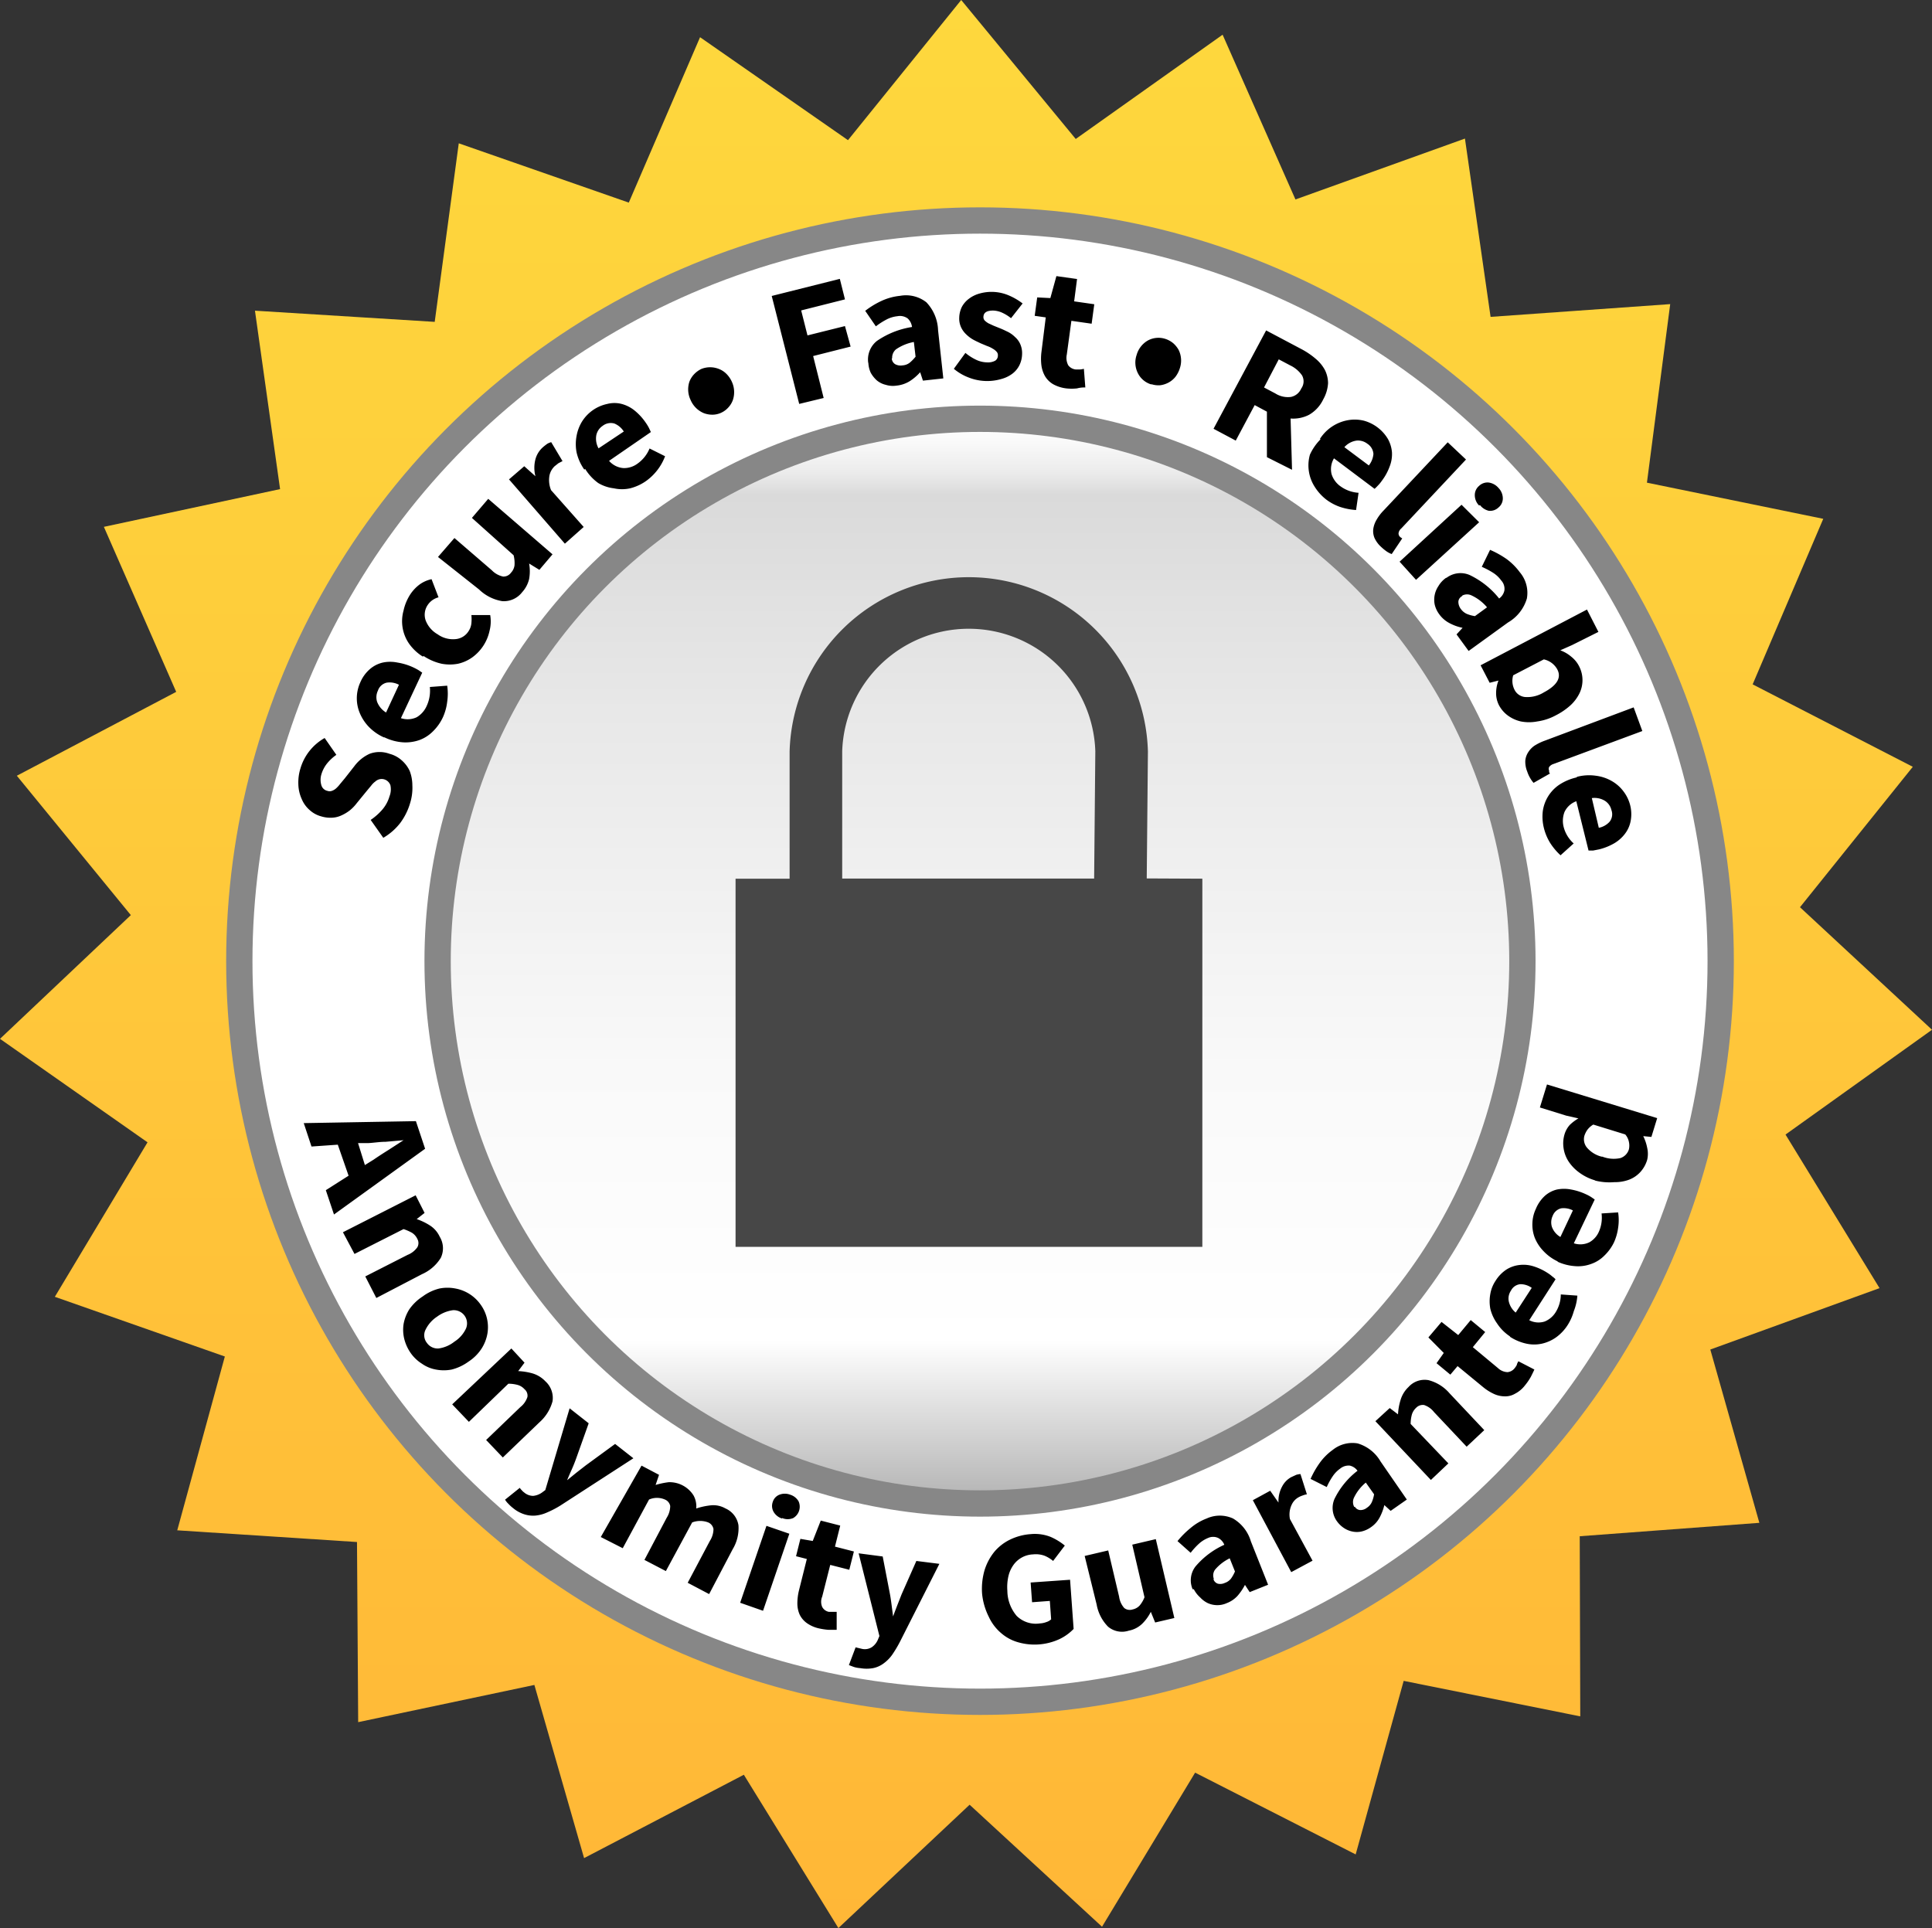 <svg id="Ebene_1" data-name="Ebene 1" xmlns="http://www.w3.org/2000/svg" xmlns:xlink="http://www.w3.org/1999/xlink" viewBox="0 0 146.93 146.64"><rect x="0" y="0" width="146.93" height="146.64" fill="#333333" stroke="none"/><defs><style>.cls-1{fill:url(#Unbenannter_Verlauf);}.cls-2{fill:#fff;}.cls-2,.cls-3{stroke:#878787;stroke-miterlimit:10;stroke-width:2px;}.cls-3{fill:url(#Unbenannter_Verlauf_2);}.cls-4{fill:#474747;}</style><linearGradient id="Unbenannter_Verlauf" x1="97.78" y1="25.08" x2="97.78" y2="171.72" gradientTransform="matrix(1, 0, 0, -1, -24.31, 171.72)" gradientUnits="userSpaceOnUse"><stop offset="0" stop-color="#ffb737"/><stop offset="1" stop-color="#fed83d"/></linearGradient><linearGradient id="Unbenannter_Verlauf_2" x1="98.84" y1="57.37" x2="98.84" y2="139.87" gradientTransform="matrix(1, 0, 0, -1, -24.31, 171.72)" gradientUnits="userSpaceOnUse"><stop offset="0" stop-color="#b2b2b2"/><stop offset="0.15" stop-color="#fff"/><stop offset="0.4" stop-color="#f9f9f9"/><stop offset="0.73" stop-color="#e8e8e8"/><stop offset="0.93" stop-color="#dadada"/><stop offset="0.95" stop-color="#ebebeb"/><stop offset="0.98" stop-color="#fafafa"/><stop offset="1" stop-color="#fff"/></linearGradient></defs><title>AEM_Siegel</title><g id="Ebene_2" data-name="Ebene 2"><polygon class="cls-1" points="142.94 97.97 130.07 102.64 133.8 115.82 120.14 116.84 120.18 130.54 106.75 127.84 103.1 141.04 90.89 134.82 83.81 146.54 73.74 137.26 63.76 146.64 56.57 134.98 44.42 141.32 40.64 128.15 27.24 130.98 27.15 117.28 13.48 116.39 17.1 103.17 4.17 98.63 11.22 86.88 0 79.01 9.95 69.6 1.28 59 13.4 52.62 7.9 40.07 21.3 37.2 19.39 23.63 33.06 24.48 34.89 10.9 47.82 15.41 53.24 2.83 64.49 10.66 73.1 0 81.81 10.57 92.98 2.64 98.52 15.17 111.41 10.54 113.36 24.1 127.02 23.13 125.25 36.71 138.66 39.46 133.29 52.05 145.47 58.32 136.89 69 146.93 78.32 135.79 86.29 142.94 97.97"/><circle class="cls-2" cx="74.53" cy="73.1" r="56.33"/><circle class="cls-3" cx="74.53" cy="73.1" r="41.25"/><path class="cls-4" d="M111.52,91.09l.09-9.65h0a13.63,13.63,0,0,0-27.25,0v9.67H80.25v28h35.5v-28ZM88.36,81.42a9.63,9.63,0,0,1,19.25,0l-.09,9.68H88.36Z" transform="translate(-24.31 -24.28)"/><path d="M52.5,86.64a4.46,4.46,0,0,0,.89-.79,2.7,2.7,0,0,0,.54-1A1.46,1.46,0,0,0,54,84a.71.71,0,0,0-.49-.45.69.69,0,0,0-.35,0,.73.73,0,0,0-.31.17,1.52,1.52,0,0,0-.31.31l-.35.42-.76.93a3.08,3.08,0,0,1-.5.52,3,3,0,0,1-.62.38,1.88,1.88,0,0,1-.73.19,2.39,2.39,0,0,1-.84-.1,2.11,2.11,0,0,1-.88-.48,2.24,2.24,0,0,1-.6-.83A2.87,2.87,0,0,1,47,83.94a3.6,3.6,0,0,1,.16-1.22A3.93,3.93,0,0,1,49,80.41l.89,1.28a3.44,3.44,0,0,0-.71.66,2.44,2.44,0,0,0-.43.83,1.43,1.43,0,0,0,0,.82.61.61,0,0,0,.46.43.5.5,0,0,0,.34,0,.94.94,0,0,0,.32-.19,2.5,2.5,0,0,0,.31-.34l.35-.42.73-.93a3,3,0,0,1,1.16-.94,2.18,2.18,0,0,1,1.51,0,2.22,2.22,0,0,1,.91.48,2.44,2.44,0,0,1,.63.83,3.08,3.08,0,0,1,.2,1.08,3.91,3.91,0,0,1-.17,1.36,4.75,4.75,0,0,1-.75,1.51A4.47,4.47,0,0,1,53.46,88Zm1-6.28a3.72,3.72,0,0,1-1.17-.83,3.42,3.42,0,0,1-.68-1.07,2.91,2.91,0,0,1,.06-2.28,2.76,2.76,0,0,1,.72-1,2.27,2.27,0,0,1,1-.51,2.72,2.72,0,0,1,1.1,0,4.56,4.56,0,0,1,1.61.58l.28.19L54.8,78.9a1.61,1.61,0,0,0,1.2-.07,1.87,1.87,0,0,0,.76-.86A2.75,2.75,0,0,0,57,76.53l1.32-.1a4.16,4.16,0,0,1,0,1.22A4,4,0,0,1,58,78.82a3.63,3.63,0,0,1-.75,1.07,2.82,2.82,0,0,1-1,.66,3.17,3.17,0,0,1-1.26.19,3.8,3.8,0,0,1-1.44-.38Zm1.15-4a1.51,1.51,0,0,0-.93-.16.92.92,0,0,0-.67.61,1.14,1.14,0,0,0-.06.85,1.64,1.64,0,0,0,.68.81Zm1.82-2.14a3.61,3.61,0,0,1-1.06-1,3,3,0,0,1-.41-2.5,3.71,3.71,0,0,1,.49-1.2,3,3,0,0,1,.75-.8,2.45,2.45,0,0,1,.89-.39l.53,1.38a1.41,1.41,0,0,0-.8.55,1.32,1.32,0,0,0-.18,1.2,2.05,2.05,0,0,0,.91,1.06,2,2,0,0,0,1.35.37,1.29,1.29,0,0,0,1-.6,1.32,1.32,0,0,0,.22-.61,3.21,3.21,0,0,0,0-.62h1.43a2.86,2.86,0,0,1-.05,1.2,3.37,3.37,0,0,1-1.29,2,3,3,0,0,1-1.1.5,3.34,3.34,0,0,1-1.26,0,4.07,4.07,0,0,1-1.37-.59Zm1.15-7.58,1.25-1.44,2.84,2.45a1.68,1.68,0,0,0,.86.48.7.7,0,0,0,.6-.29,1,1,0,0,0,.27-.57,2.42,2.42,0,0,0-.07-.76L60.2,63.67l1.24-1.45,4.89,4.22-1,1.18-.78-.48h0a3.34,3.34,0,0,1,0,1.18,2.26,2.26,0,0,1-.53,1A1.75,1.75,0,0,1,62.5,70a3.3,3.3,0,0,1-1.76-.89Zm5.4-5.9,1.16-1,.85.76h0a2.56,2.56,0,0,1,0-1.29,1.87,1.87,0,0,1,.54-.89c.11-.1.23-.19.35-.28a1.2,1.2,0,0,1,.31-.13l.86,1.44-.31.16-.29.23a1.37,1.37,0,0,0-.39.69,2,2,0,0,0,.12,1.13l2.48,2.8-1.43,1.27ZM68.75,60a3.7,3.7,0,0,1-.59-1.31,3.34,3.34,0,0,1,0-1.26,3.14,3.14,0,0,1,.42-1.1A3,3,0,0,1,70.5,55a2.19,2.19,0,0,1,1.08,0,2.64,2.64,0,0,1,1,.51,4.32,4.32,0,0,1,.84.92,3.45,3.45,0,0,1,.25.41l.14.3-3.18,2.19a1.6,1.6,0,0,0,1.09.55,1.71,1.71,0,0,0,1.09-.35,2.65,2.65,0,0,0,.9-1.14l1.18.59a4.09,4.09,0,0,1-1.47,1.9,3.67,3.67,0,0,1-1.19.54,2.84,2.84,0,0,1-1.23,0,3,3,0,0,1-1.19-.4,3.71,3.71,0,0,1-1-1.08Zm3-2.9a1.53,1.53,0,0,0-.72-.61,1,1,0,0,0-.89.18,1.13,1.13,0,0,0-.48.71,1.51,1.51,0,0,0,.17,1Zm7.41-1.43a1.6,1.6,0,0,1-.68.15,1.82,1.82,0,0,1-.65-.12,1.88,1.88,0,0,1-1-1,1.86,1.86,0,0,1-.09-1.39,1.71,1.71,0,0,1,.35-.56,1.88,1.88,0,0,1,.56-.41,1.8,1.8,0,0,1,1.33,0,1.65,1.65,0,0,1,.57.37,2,2,0,0,1,.42.61,1.89,1.89,0,0,1,.08,1.37,1.64,1.64,0,0,1-.35.58,1.66,1.66,0,0,1-.44.35ZM83,46.79l5.18-1.3.39,1.56-3.33.84.48,1.9,2.85-.71L89,50.64l-2.85.72.8,3.19L85.09,55Zm7.34,5.09A1.8,1.8,0,0,1,91,50.21a6.47,6.47,0,0,1,2.67-1.06,1.07,1.07,0,0,0-.33-.65,1,1,0,0,0-.78-.17,2.3,2.3,0,0,0-.81.24,5.56,5.56,0,0,0-.83.53l-.81-1.18a6.42,6.42,0,0,1,1.23-.75,4.41,4.41,0,0,1,1.42-.39,2.51,2.51,0,0,1,2,.49,3.23,3.23,0,0,1,.89,2.12l.4,3.67-1.55.17-.21-.64h0a3.8,3.8,0,0,1-.81.69,2.37,2.37,0,0,1-1,.33,1.8,1.8,0,0,1-.8-.06,1.65,1.65,0,0,1-.7-.35,2.27,2.27,0,0,1-.45-.57,2,2,0,0,1-.18-.75Zm1.79-.34a.55.55,0,0,0,.26.44.87.87,0,0,0,.55.09,1,1,0,0,0,.55-.2,3.26,3.26,0,0,0,.45-.46l-.13-1.12a3.54,3.54,0,0,0-1.36.56.83.83,0,0,0-.29.69Zm5.6-.42a3.78,3.78,0,0,0,.83.53,2,2,0,0,0,.81.19,1.14,1.14,0,0,0,.63-.13.46.46,0,0,0,.2-.4.37.37,0,0,0-.1-.28,1.09,1.09,0,0,0-.29-.23,2,2,0,0,0-.42-.2l-.48-.2c-.19-.09-.39-.18-.59-.29a2.55,2.55,0,0,1-.53-.4,1.74,1.74,0,0,1-.39-.54,1.58,1.58,0,0,1-.14-.71,2,2,0,0,1,.19-.82A1.88,1.88,0,0,1,98,47a2.34,2.34,0,0,1,.79-.39,3.34,3.34,0,0,1,2.29.16,4.78,4.78,0,0,1,1,.59l-.88,1.12a3.2,3.2,0,0,0-.68-.42,1.78,1.78,0,0,0-.68-.16c-.48,0-.73.15-.74.49a.38.38,0,0,0,.1.27,1.46,1.46,0,0,0,.28.21l.39.18.47.19c.21.08.41.18.62.28a2.07,2.07,0,0,1,.54.39,1.52,1.52,0,0,1,.4.54,1.7,1.7,0,0,1,.14.77,2,2,0,0,1-.19.81,1.83,1.83,0,0,1-.52.65,2.42,2.42,0,0,1-.85.42A3.83,3.83,0,0,1,98,53a3.9,3.9,0,0,1-1.15-.67Zm6.11-2.7L103,48.3l.19-1.4,1,.05.46-1.67,1.57.22L106,47.2l1.53.22-.2,1.48-1.54-.22-.35,2.57a1.2,1.2,0,0,0,.11.81.81.81,0,0,0,.57.32h.32a1.57,1.57,0,0,0,.3-.05l.11,1.42a2.13,2.13,0,0,0-.63.07,3.75,3.75,0,0,1-.82,0,2.73,2.73,0,0,1-1-.32,1.75,1.75,0,0,1-.61-.6,2.27,2.27,0,0,1-.28-.83,4.18,4.18,0,0,1,0-1Zm8,5.09a1.67,1.67,0,0,1-1-.86,1.8,1.8,0,0,1-.18-.65,1.77,1.77,0,0,1,.09-.72,1.84,1.84,0,0,1,.85-1.1,1.69,1.69,0,0,1,1.32-.13,1.81,1.81,0,0,1,.61.33,1.92,1.92,0,0,1,.42.52,1.84,1.84,0,0,1,.09,1.38,2.1,2.1,0,0,1-.33.65,1.69,1.69,0,0,1-.52.44,1.85,1.85,0,0,1-.64.21,1.73,1.73,0,0,1-.64-.07Zm8.82,5.54V55.59l-.93-.5-1.44,2.7-1.69-.9,4-7.48,2.7,1.43a5.82,5.82,0,0,1,1.06.72,2.94,2.94,0,0,1,.71.86,2.3,2.3,0,0,1,.24,1,2.84,2.84,0,0,1-.37,1.24,2.66,2.66,0,0,1-1.08,1.17,2.62,2.62,0,0,1-1.4.28l.11,3.9Zm-.22-5.3.87.46a1.78,1.78,0,0,0,1.17.26,1.09,1.09,0,0,0,.79-.64.93.93,0,0,0,.06-1,2.28,2.28,0,0,0-.9-.76l-.87-.46Zm4.24,3.93a3.19,3.19,0,0,1,2.19-1.45,2.94,2.94,0,0,1,1.18.05,3.08,3.08,0,0,1,1.82,1.4,2.52,2.52,0,0,1,.3,1,2.56,2.56,0,0,1-.18,1.09,4.14,4.14,0,0,1-.6,1.09,2.6,2.6,0,0,1-.3.36c-.1.11-.18.18-.24.24l-3.09-2.32a1.6,1.6,0,0,0-.18,1.21,1.79,1.79,0,0,0,.68.92,2.62,2.62,0,0,0,1.37.49l-.19,1.31a4.9,4.9,0,0,1-1.2-.23,3.85,3.85,0,0,1-1.06-.56,3.74,3.74,0,0,1-.9-1,3,3,0,0,1-.43-1.16,3,3,0,0,1,.08-1.26,4,4,0,0,1,.82-1.18Zm3.73,2a1.63,1.63,0,0,0,.35-.87,1,1,0,0,0-.46-.78,1.16,1.16,0,0,0-.82-.24,1.53,1.53,0,0,0-.93.5Zm6-1.76,1.39,1.31-4.92,5.24a.58.58,0,0,0-.21.37.38.38,0,0,0,.09.25l.08.07.11.07-.8,1.19a1.85,1.85,0,0,1-.37-.19,3.83,3.83,0,0,1-.44-.36,2.1,2.1,0,0,1-.5-.68,1.36,1.36,0,0,1-.09-.69,1.91,1.91,0,0,1,.25-.69,3.41,3.41,0,0,1,.54-.71Zm1.05,4.75L136.8,64,132,68.38,130.75,67Zm1.34.06a1.11,1.11,0,0,1-.33-.78.9.9,0,0,1,.32-.71.92.92,0,0,1,.74-.26,1.2,1.2,0,0,1,.74.41,1.15,1.15,0,0,1,.33.77.88.88,0,0,1-.32.71.93.93,0,0,1-.74.26,1.19,1.19,0,0,1-.68-.44Zm-2.51,5.52a1.76,1.76,0,0,1,1.78-.24,6.34,6.34,0,0,1,2.25,1.79,1,1,0,0,0,.4-.61.93.93,0,0,0-.24-.76,2.24,2.24,0,0,0-.61-.58,6,6,0,0,0-.87-.46l.63-1.29a7.08,7.08,0,0,1,1.26.7,4.74,4.74,0,0,1,1,1,2.42,2.42,0,0,1,.54,2A3.13,3.13,0,0,1,139,71.62l-3,2.17-.92-1.26.46-.5h0a3.63,3.63,0,0,1-1-.36,2.22,2.22,0,0,1-.78-.68,2,2,0,0,1-.34-.73,1.85,1.85,0,0,1,.28-1.4,2,2,0,0,1,.61-.65Zm1.18,1.39a.5.5,0,0,0-.25.43.92.92,0,0,0,.19.53,1.15,1.15,0,0,0,.45.37,2.72,2.72,0,0,0,.62.17l.92-.67a3.43,3.43,0,0,0-1.17-.9.78.78,0,0,0-.7,0Zm9.53,1,.87,1.7-2,1-.9.4a2.73,2.73,0,0,1,.84.49,2.18,2.18,0,0,1,.58.7,2.3,2.3,0,0,1,.05,2.06,3.1,3.1,0,0,1-.68.92,5.07,5.07,0,0,1-1.12.77,4.17,4.17,0,0,1-1.42.47,3.29,3.29,0,0,1-1.25,0,2.68,2.68,0,0,1-1-.46,2.32,2.32,0,0,1-.67-.79,2,2,0,0,1-.21-.86,2.64,2.64,0,0,1,.18-1h0l-.67.17-.69-1.33Zm-5.61,5a1.49,1.49,0,0,0,.1,1.1,1,1,0,0,0,.78.55,2.38,2.38,0,0,0,1.45-.35c1-.53,1.38-1.13,1-1.79a1.54,1.54,0,0,0-1-.72Zm9.16,2.44.66,1.8-6.74,2.5a.65.65,0,0,0-.35.24.3.3,0,0,0,0,.26V83a.26.26,0,0,0,.07.11l-1.25.71a2,2,0,0,1-.24-.33,2.45,2.45,0,0,1-.24-.52,2,2,0,0,1-.15-.83,1.41,1.41,0,0,1,.23-.66A1.7,1.7,0,0,1,141,81a4,4,0,0,1,.8-.39Zm-4.3,5.28a3.63,3.63,0,0,1,1.43-.08,3.21,3.21,0,0,1,1.2.4,2.9,2.9,0,0,1,.89.78,2.94,2.94,0,0,1,.5,1,2.79,2.79,0,0,1,.06,1.22,2.29,2.29,0,0,1-.43,1,2.8,2.8,0,0,1-.83.74,4.39,4.39,0,0,1-1.15.46l-.46.09h-.34l-.93-3.75a1.58,1.58,0,0,0-.9.82,1.89,1.89,0,0,0-.06,1.15,2.54,2.54,0,0,0,.76,1.24l-1,.9a4.75,4.75,0,0,1-.79-.94,4,4,0,0,1-.47-1.11,3.55,3.55,0,0,1-.09-1.3,2.91,2.91,0,0,1,1.23-2,4,4,0,0,1,1.33-.57Zm1.65,3.88a1.5,1.5,0,0,0,.82-.46.92.92,0,0,0,.14-.89,1.14,1.14,0,0,0-.49-.7,1.52,1.52,0,0,0-1-.21Z" transform="translate(-24.31 -24.28)"/><path d="M50.82,113.7,50,111.34l-2,.14-.59-1.78,8.53-.15.7,2.1-6.93,5-.62-1.85Zm1.24-.81.66-.41c.35-.24.72-.48,1.12-.73L55,111h0l-1.36.12c-.46,0-.91.08-1.33.1h-.77Zm3.86,2.3.68,1.34L56,117h0a4.6,4.6,0,0,1,1,.48,2,2,0,0,1,.75.86,1.68,1.68,0,0,1,.08,1.61,3.19,3.19,0,0,1-1.43,1.24L52.93,123l-.84-1.64,3.22-1.64a1.63,1.63,0,0,0,.74-.58.64.64,0,0,0,0-.63,1.1,1.1,0,0,0-.41-.47,3.65,3.65,0,0,0-.64-.28l-3.73,1.89L50.39,118Zm.54,7.69a3.54,3.54,0,0,1,1.27-.6,3.13,3.13,0,0,1,1.22,0,3,3,0,0,1,1.07.42,3,3,0,0,1,.84.8,2.92,2.92,0,0,1,.52,2.2,3.11,3.11,0,0,1-.44,1.14,3.4,3.4,0,0,1-1,1,3.71,3.71,0,0,1-1.27.6,3.13,3.13,0,0,1-1.22,0A2.64,2.64,0,0,1,56.4,128a3,3,0,0,1-.84-.79,3.3,3.3,0,0,1-.48-1A2.91,2.91,0,0,1,55,125a3.11,3.11,0,0,1,.44-1.14A3.66,3.66,0,0,1,56.46,122.88Zm1.09,1.54a2.5,2.5,0,0,0-.88,1,.93.93,0,0,0,.11,1,1,1,0,0,0,.88.42,2.48,2.48,0,0,0,1.21-.52,2.37,2.37,0,0,0,.88-1,1,1,0,0,0-.53-1.31,1,1,0,0,0-.47-.08A2.6,2.6,0,0,0,57.55,124.42Zm5.65,2.42,1,1.08-.48.64h0a4.87,4.87,0,0,1,1.07.17,2.21,2.21,0,0,1,1,.61,1.7,1.7,0,0,1,.54,1.52,3.29,3.29,0,0,1-1,1.6l-2.78,2.67-1.27-1.33,2.6-2.5a1.62,1.62,0,0,0,.54-.77.63.63,0,0,0-.22-.59,1.09,1.09,0,0,0-.53-.33,2.74,2.74,0,0,0-.7-.09l-3,2.9-1.27-1.33Zm.8,10.79a.75.75,0,0,0,.16.15,1.06,1.06,0,0,0,.7.27,1.39,1.39,0,0,0,.65-.24l.27-.2,1.85-6.22,1.45,1.14-.94,2.64c-.1.28-.21.56-.33.83s-.25.56-.37.86h0l.7-.57.72-.56,2.23-1.63,1.39,1.09-5.56,3.6a7.29,7.29,0,0,1-1,.52,2.79,2.79,0,0,1-.9.24,2.18,2.18,0,0,1-.84-.1,2.53,2.53,0,0,1-.85-.47,2.82,2.82,0,0,1-.36-.33,1.48,1.48,0,0,1-.25-.31l1.12-.9A1,1,0,0,0,64,137.63Zm9.1-1.88,1.33.7-.26.77h0a5.74,5.74,0,0,1,1-.21,2.16,2.16,0,0,1,1.88,1,1.74,1.74,0,0,1,.21,1,5.23,5.23,0,0,1,1.11-.24,1.85,1.85,0,0,1,1.1.23,1.69,1.69,0,0,1,1,1.28,3.1,3.1,0,0,1-.44,1.83l-1.79,3.41-1.63-.86,1.69-3.19a1.69,1.69,0,0,0,.27-.9.68.68,0,0,0-.4-.5,1.71,1.71,0,0,0-1.22,0l-2,3.7-1.63-.85,1.69-3.2a1.69,1.69,0,0,0,.27-.9.66.66,0,0,0-.4-.49,1.5,1.5,0,0,0-1.21,0l-2,3.7L70,141.18Zm9.5,4.58,1.74.6-2,5.86-1.74-.61Zm1.17-.56a1.14,1.14,0,0,1-.63-.51.9.9,0,0,1-.06-.75.85.85,0,0,1,.51-.55,1.13,1.13,0,0,1,.81,0,1.11,1.11,0,0,1,.64.5,1,1,0,0,1-.41,1.28l0,0a1.08,1.08,0,0,1-.83,0Zm1.9,3.08-.82-.21.33-1.32.94.16.61-1.55,1.48.38-.4,1.6,1.44.37-.35,1.39-1.45-.37-.61,2.41a1,1,0,0,0,0,.79.73.73,0,0,0,.5.37h.6v1.37h-.6a5.19,5.19,0,0,1-.79-.12,2.53,2.53,0,0,1-.9-.41,1.72,1.72,0,0,1-.53-.64,2.11,2.11,0,0,1-.17-.82,4.21,4.21,0,0,1,.12-1Zm4,6.79.21.05a1,1,0,0,0,.73-.13,1.31,1.31,0,0,0,.45-.54l.13-.31-1.58-6.29,1.83.24.53,2.75c.06.3.1.59.14.89l.12.92h0c.1-.28.21-.56.32-.85l.33-.84L94,143l1.75.22-3,5.93a9.12,9.12,0,0,1-.6,1,2.86,2.86,0,0,1-.65.65,2,2,0,0,1-.78.35,2.8,2.8,0,0,1-1,0,2,2,0,0,1-.48-.09l-.37-.14.51-1.35ZM99,145.51a5.09,5.09,0,0,1,.19-1.82,4.19,4.19,0,0,1,.76-1.41,3.64,3.64,0,0,1,1.21-.92,4.28,4.28,0,0,1,1.53-.4,3.27,3.27,0,0,1,1.52.21,4.6,4.6,0,0,1,1.08.66L104.4,143a2.48,2.48,0,0,0-.66-.4,1.94,1.94,0,0,0-.86-.1,1.92,1.92,0,0,0-1.5.81,2.41,2.41,0,0,0-.38.85,3.76,3.76,0,0,0-.08,1.11,3,3,0,0,0,.71,1.91,2.07,2.07,0,0,0,1.77.57,1.58,1.58,0,0,0,.48-.1.91.91,0,0,0,.37-.21l-.1-1.4-1.35.1-.11-1.5,3-.21.27,3.74a3.68,3.68,0,0,1-1.09.78,4.51,4.51,0,0,1-3.11.24,3.33,3.33,0,0,1-1.31-.7,3.58,3.58,0,0,1-.94-1.24A5,5,0,0,1,99,145.51Zm7.8-2.89,1.79-.42.83,3.52a1.62,1.62,0,0,0,.39.86.68.68,0,0,0,.63.11,1,1,0,0,0,.54-.3,2.22,2.22,0,0,0,.37-.63l-.93-4,1.79-.42,1.41,6-1.46.34-.33-.81h0a3.34,3.34,0,0,1-.67.92,2,2,0,0,1-1,.51,1.65,1.65,0,0,1-1.58-.3,3.2,3.2,0,0,1-.87-1.69Zm8.21,2.53a1.72,1.72,0,0,1,.21-1.72,6.19,6.19,0,0,1,2.2-1.66,1,1,0,0,0-.47-.52.92.92,0,0,0-.76,0,2.35,2.35,0,0,0-.69.43,5.32,5.32,0,0,0-.64.7l-1-.89a6.75,6.75,0,0,1,1-1,4.18,4.18,0,0,1,1.22-.72,2.41,2.41,0,0,1,2,0,3,3,0,0,1,1.36,1.74l1.31,3.3-1.4.56-.36-.55h0a4.29,4.29,0,0,1-.57.84,2.16,2.16,0,0,1-.82.55,1.71,1.71,0,0,1-.77.15,1.74,1.74,0,0,1-.68-.16,1.92,1.92,0,0,1-.56-.42,2.14,2.14,0,0,1-.49-.63Zm1.58-.77a.52.52,0,0,0,.34.35.81.81,0,0,0,.53-.06,1,1,0,0,0,.47-.33,2.86,2.86,0,0,0,.3-.54l-.4-1a3.39,3.39,0,0,0-1.12.87.75.75,0,0,0-.08.71Zm3-6,1.32-.72.63.9h0a2.31,2.31,0,0,1,.27-1.21,1.71,1.71,0,0,1,.69-.72l.39-.18a1.65,1.65,0,0,1,.32-.06l.49,1.54a1.68,1.68,0,0,0-.32.09,1.83,1.83,0,0,0-.32.14,1.25,1.25,0,0,0-.52.57,1.75,1.75,0,0,0-.13,1.08l1.72,3.17-1.62.87ZM126,140a1.72,1.72,0,0,1-.2-1.72,6.05,6.05,0,0,1,1.75-2.14,1,1,0,0,0-.58-.39,1,1,0,0,0-.73.22,2.25,2.25,0,0,0-.57.58,5.16,5.16,0,0,0-.46.83l-1.23-.62a6.88,6.88,0,0,1,.69-1.21,4.31,4.31,0,0,1,1-1,2.38,2.38,0,0,1,1.89-.49,3,3,0,0,1,1.74,1.37l2,2.9-1.23.86-.48-.44h0a4,4,0,0,1-.36.95,2.07,2.07,0,0,1-.67.74,2,2,0,0,1-.71.32,1.65,1.65,0,0,1-.7,0,1.82,1.82,0,0,1-.64-.27A2,2,0,0,1,126,140Zm1.35-1.12a.51.51,0,0,0,.41.25.78.78,0,0,0,.51-.18,1,1,0,0,0,.37-.43,2.48,2.48,0,0,0,.17-.59l-.63-.89a3.38,3.38,0,0,0-.88,1.11.78.78,0,0,0,0,.74Zm1.56-6.51,1.09-1,.63.48h0a4.37,4.37,0,0,1,.19-1.08,2.21,2.21,0,0,1,.61-1,1.64,1.64,0,0,1,1.52-.52,3.15,3.15,0,0,1,1.6,1l2.64,2.8-1.34,1.26-2.48-2.63a1.59,1.59,0,0,0-.76-.54.7.7,0,0,0-.6.21,1.14,1.14,0,0,0-.33.53,2.74,2.74,0,0,0-.09.7l2.87,3-1.33,1.26Zm6.25-4.19-.55.65-1.05-.87.55-.78L132.94,126l1-1.18,1.27,1,.95-1.14,1.1.91-.94,1.15,1.91,1.59a1.12,1.12,0,0,0,.73.31.78.78,0,0,0,.54-.3,1.45,1.45,0,0,0,.17-.26c0-.09.08-.18.11-.27l1.22.63c-.07.16-.16.34-.26.54a4.27,4.27,0,0,1-.45.66,2.24,2.24,0,0,1-.76.64,1.46,1.46,0,0,1-.79.2,2,2,0,0,1-.83-.19,3.78,3.78,0,0,1-.83-.53Zm4-2.25a3.4,3.4,0,0,1-1-1,3.21,3.21,0,0,1-.51-1.11,3.07,3.07,0,0,1,0-1.13,2.57,2.57,0,0,1,.4-1,2.77,2.77,0,0,1,.82-.85,2.35,2.35,0,0,1,1-.35,2.53,2.53,0,0,1,1.06.1,4.28,4.28,0,0,1,1.08.51,2.42,2.42,0,0,1,.36.27,1.21,1.21,0,0,1,.24.21l-2,3.11a1.53,1.53,0,0,0,1.17.1,1.76,1.76,0,0,0,.84-.71,2.58,2.58,0,0,0,.39-1.35l1.26.09A4,4,0,0,1,144,124a3.86,3.86,0,0,1-.47,1.06,3.43,3.43,0,0,1-.86.92,3,3,0,0,1-1.08.49,2.75,2.75,0,0,1-1.21,0,3.75,3.75,0,0,1-1.25-.53Zm1.64-3.7a1.47,1.47,0,0,0-.86-.28.89.89,0,0,0-.72.49,1.07,1.07,0,0,0-.17.8,1.53,1.53,0,0,0,.53.87Zm2-2a3.57,3.57,0,0,1-1.12-.81,3.14,3.14,0,0,1-.65-1,2.79,2.79,0,0,1-.18-1.11,2.72,2.72,0,0,1,.26-1.08,2.76,2.76,0,0,1,.69-1,2.14,2.14,0,0,1,.92-.48,2.75,2.75,0,0,1,1.07,0,4.51,4.51,0,0,1,1.13.36,3.23,3.23,0,0,1,.41.22l.26.18L144,118.84a1.58,1.58,0,0,0,1.17-.07,1.69,1.69,0,0,0,.74-.82,2.61,2.61,0,0,0,.2-1.38l1.26-.08a3.82,3.82,0,0,1,0,1.17,4,4,0,0,1-.32,1.12,3.57,3.57,0,0,1-.73,1,2.62,2.62,0,0,1-1,.63,2.87,2.87,0,0,1-1.2.17,3.85,3.85,0,0,1-1.38-.35Zm1.13-3.89a1.51,1.51,0,0,0-.89-.16.92.92,0,0,0-.65.58,1.16,1.16,0,0,0-.06.82,1.47,1.47,0,0,0,.65.78Zm1.71-2.28a3.78,3.78,0,0,1-1.24-.61,3.28,3.28,0,0,1-.81-.85,2.52,2.52,0,0,1-.37-1,2.42,2.42,0,0,1,.06-1,1.87,1.87,0,0,1,.42-.77,3.46,3.46,0,0,1,.65-.49l-.93-.21-2-.62.54-1.75,8.38,2.56-.44,1.43-.62-.06h0a3.46,3.46,0,0,1,.3.89,2,2,0,0,1,0,.91,2.38,2.38,0,0,1-.52.93,2.26,2.26,0,0,1-.85.58,3.09,3.09,0,0,1-1.13.19,4.47,4.47,0,0,1-1.5-.13Zm.53-1.81a2.38,2.38,0,0,0,1.37.11,1,1,0,0,0,.65-.67,1.32,1.32,0,0,0,0-.56,1.22,1.22,0,0,0-.28-.57l-2.43-.75a1.56,1.56,0,0,0-.45.4,1.71,1.71,0,0,0-.23.47,1,1,0,0,0,.18.86,2.15,2.15,0,0,0,1.13.71Z" transform="translate(-24.31 -24.28)"/></g></svg>